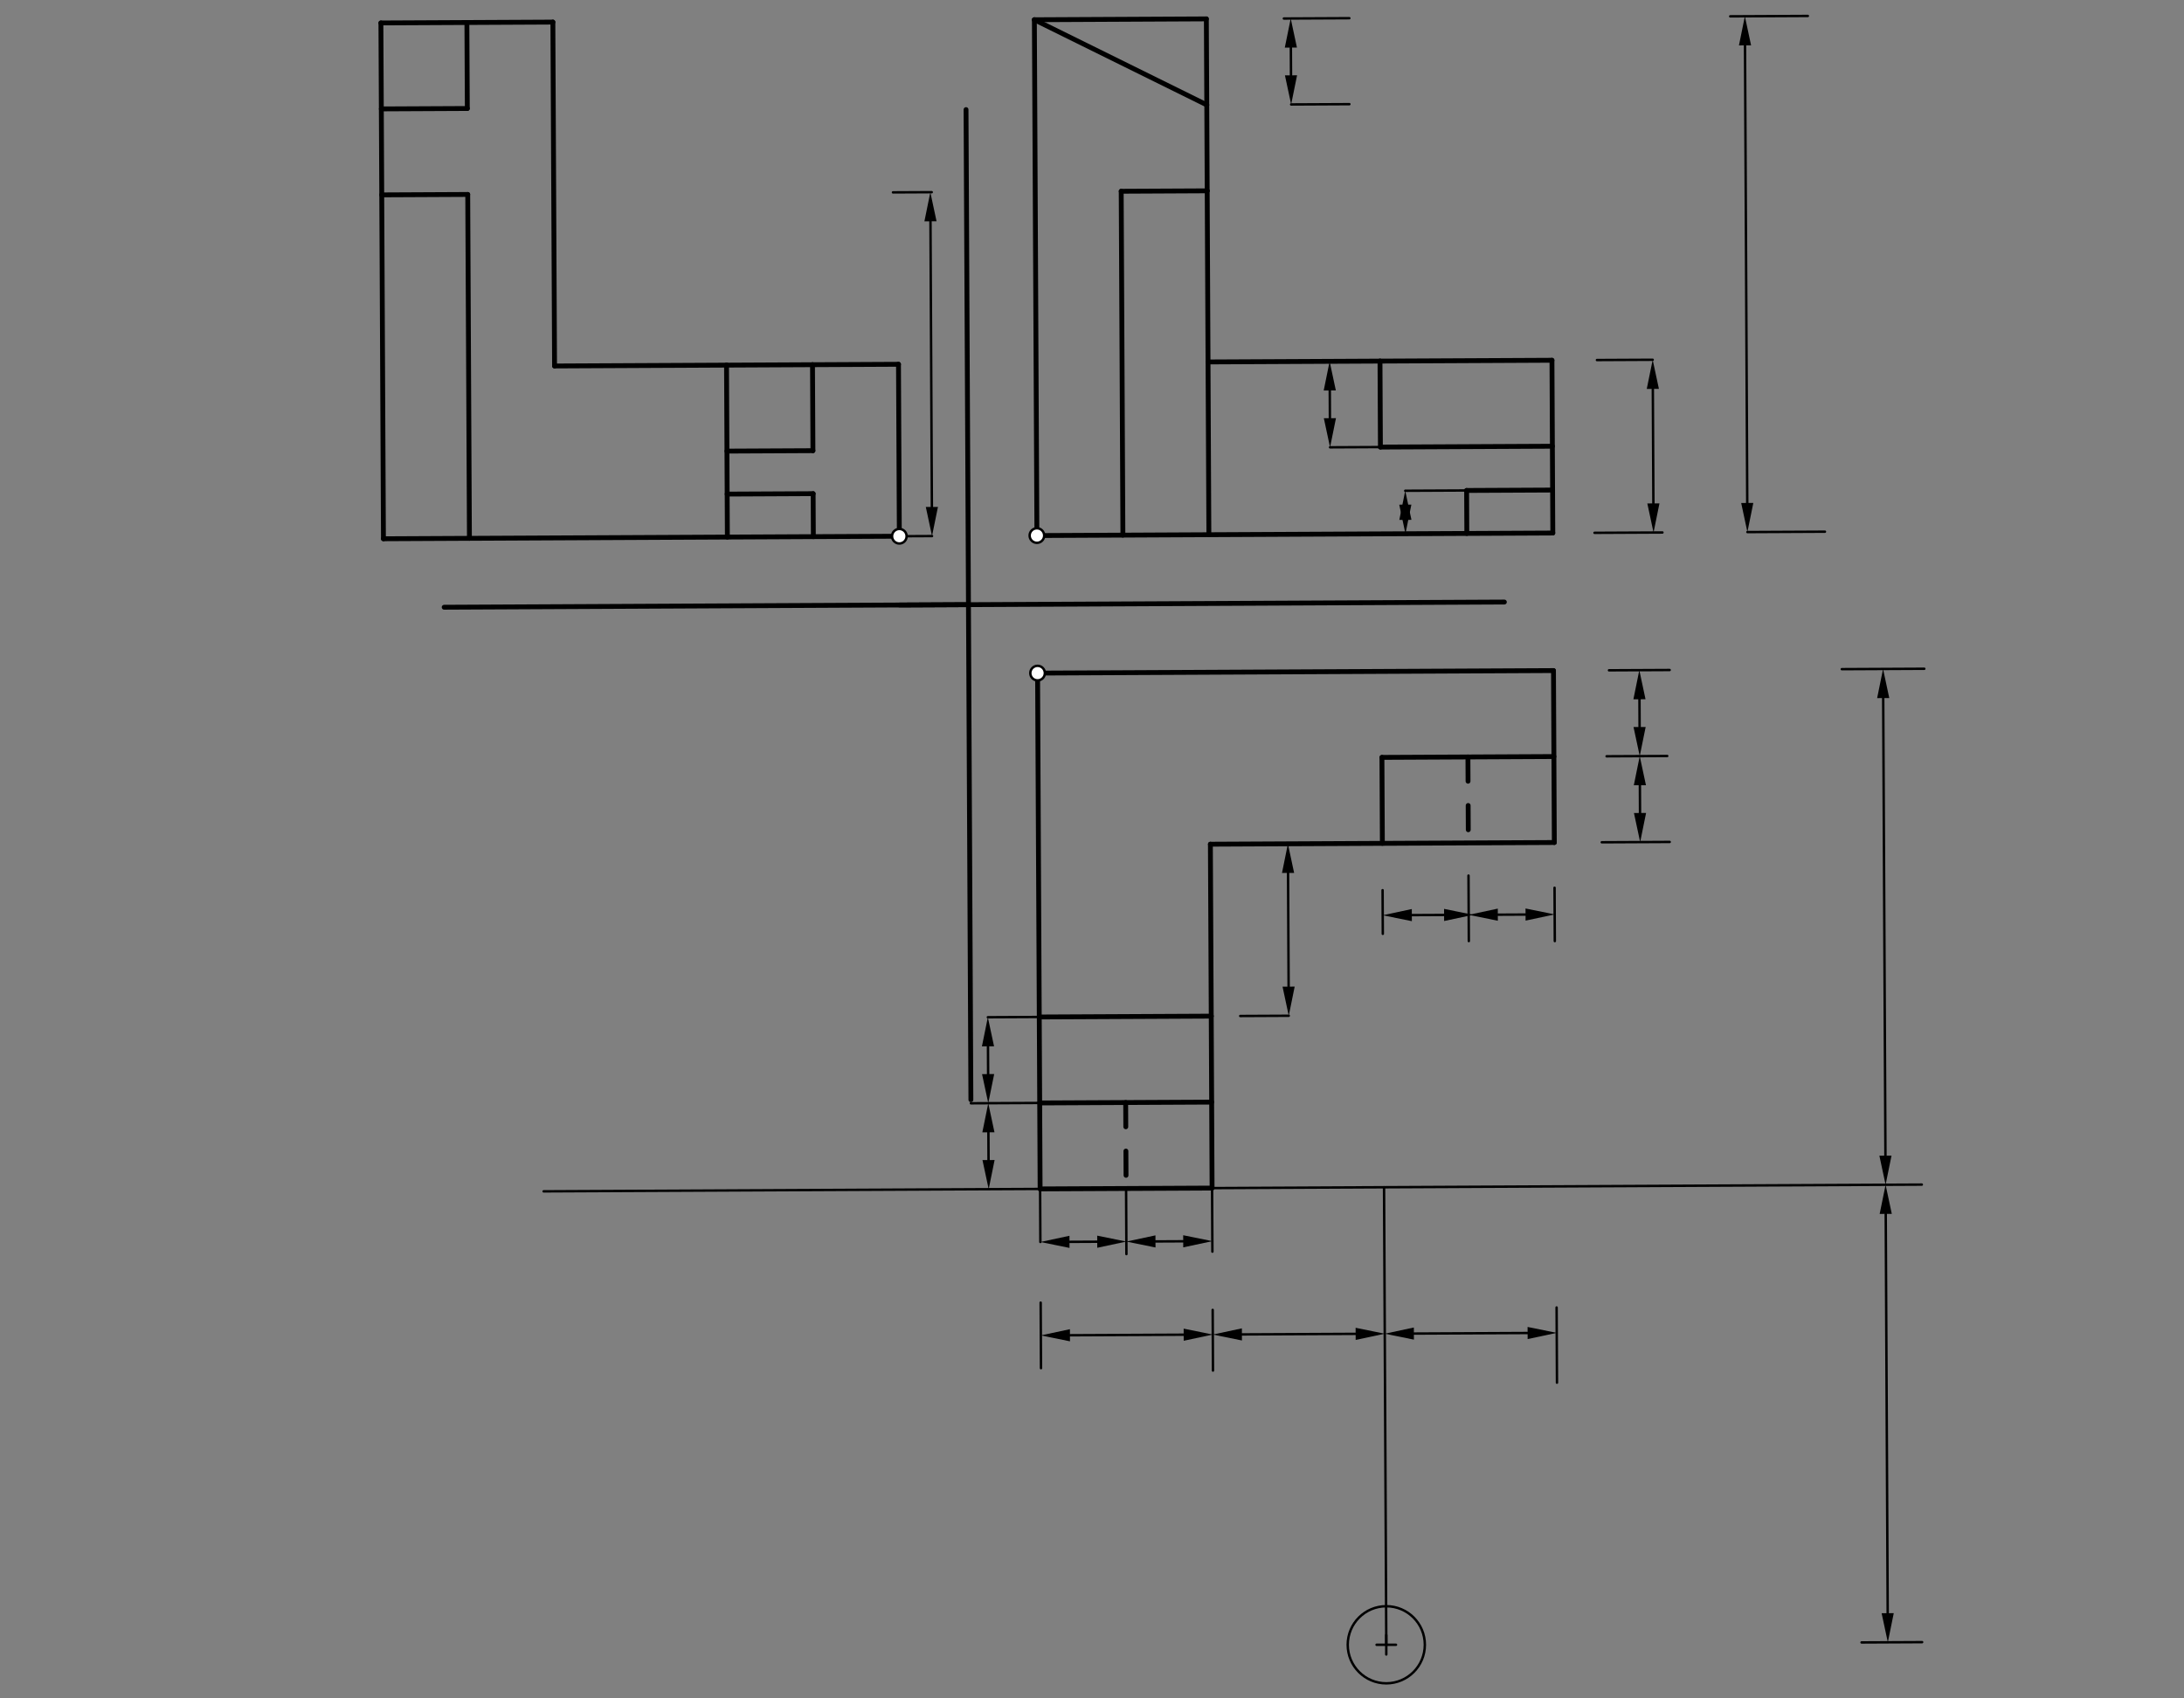 <svg xmlns="http://www.w3.org/2000/svg" class="svg--816" height="100%" preserveAspectRatio="xMidYMid meet" viewBox="0 0 900 700" width="100%"><rect x="0" y="0" width="900" height="700" fill="#808080" stroke="none"/><defs><marker id="marker-arrow" markerHeight="16" markerUnits="userSpaceOnUse" markerWidth="24" orient="auto-start-reverse" refX="24" refY="4" viewBox="0 0 24 8"><path d="M 0 0 L 24 4 L 0 8 z" stroke="inherit"></path></marker></defs><g class="aux-layer--949"></g><g class="main-layer--75a"><g class="element--733"><line stroke="#000000" stroke-dasharray="none" stroke-linecap="round" stroke-width="2" x1="398.091" x2="400.091" y1="45.17" y2="453.261"></line></g><g class="element--733"><line stroke="#000000" stroke-dasharray="none" stroke-linecap="round" stroke-width="2" x1="183.037" x2="619.934" y1="250.275" y2="248.134"></line></g><g class="element--733"><line stroke="#000000" stroke-dasharray="none" stroke-linecap="round" stroke-width="2" x1="399.091" x2="370.745" y1="249.216" y2="249.355"></line></g><g class="element--733"><line stroke="#000000" stroke-dasharray="none" stroke-linecap="round" stroke-width="2" x1="370.606" x2="158.01" y1="221.009" y2="222.051"></line></g><g class="element--733"><line stroke="#000000" stroke-dasharray="none" stroke-linecap="round" stroke-width="2" x1="158.01" x2="156.968" y1="222.051" y2="9.455"></line></g><g class="element--733"><line stroke="#000000" stroke-dasharray="none" stroke-linecap="round" stroke-width="2" x1="156.968" x2="227.833" y1="9.455" y2="9.107"></line></g><g class="element--733"><line stroke="#000000" stroke-dasharray="none" stroke-linecap="round" stroke-width="2" x1="227.833" x2="228.528" y1="9.107" y2="150.838"></line></g><g class="element--733"><line stroke="#000000" stroke-dasharray="none" stroke-linecap="round" stroke-width="2" x1="228.528" x2="299.393" y1="150.838" y2="150.491"></line></g><g class="element--733"><line stroke="#000000" stroke-dasharray="none" stroke-linecap="round" stroke-width="2" x1="299.393" x2="299.741" y1="150.491" y2="221.356"></line></g><g class="element--733"><line stroke="#000000" stroke-dasharray="none" stroke-linecap="round" stroke-width="2" x1="370.606" x2="370.259" y1="221.009" y2="150.143"></line></g><g class="element--733"><line stroke="#000000" stroke-dasharray="none" stroke-linecap="round" stroke-width="2" x1="370.259" x2="334.826" y1="150.143" y2="150.317"></line></g><g class="element--733"><line stroke="#000000" stroke-dasharray="none" stroke-linecap="round" stroke-width="2" x1="334.826" x2="335" y1="150.317" y2="185.75"></line></g><g class="element--733"><line stroke="#000000" stroke-dasharray="none" stroke-linecap="round" stroke-width="2" x1="335" x2="299.567" y1="185.75" y2="185.923"></line></g><g class="element--733"><line stroke="#000000" stroke-dasharray="none" stroke-linecap="round" stroke-width="2" x1="335.173" x2="335.086" y1="221.182" y2="203.466"></line></g><g class="element--733"><line stroke="#000000" stroke-dasharray="none" stroke-linecap="round" stroke-width="2" x1="335.086" x2="299.654" y1="203.466" y2="203.64"></line></g><g class="element--733"><line stroke="#000000" stroke-dasharray="none" stroke-linecap="round" stroke-width="2" x1="299.393" x2="334.826" y1="150.491" y2="150.317"></line></g><g class="element--733"><line stroke="#000000" stroke-dasharray="none" stroke-linecap="round" stroke-width="2" x1="192.401" x2="192.574" y1="9.281" y2="44.714"></line></g><g class="element--733"><line stroke="#000000" stroke-dasharray="none" stroke-linecap="round" stroke-width="2" x1="192.574" x2="157.142" y1="44.714" y2="44.887"></line></g><g class="element--733"><line stroke="#000000" stroke-dasharray="none" stroke-linecap="round" stroke-width="2" x1="193.443" x2="192.748" y1="221.877" y2="80.146"></line></g><g class="element--733"><line stroke="#000000" stroke-dasharray="none" stroke-linecap="round" stroke-width="2" x1="192.748" x2="157.315" y1="80.146" y2="80.32"></line></g><g class="element--733"><line stroke="#000000" stroke-dasharray="none" stroke-linecap="round" stroke-width="2" x1="427.298" x2="426.256" y1="220.731" y2="8.135"></line></g><g class="element--733"><line stroke="#000000" stroke-dasharray="none" stroke-linecap="round" stroke-width="2" x1="426.256" x2="497.121" y1="8.135" y2="7.788"></line></g><g class="element--733"><line stroke="#000000" stroke-dasharray="none" stroke-linecap="round" stroke-width="2" x1="497.121" x2="497.295" y1="7.788" y2="43.22"></line></g><g class="element--733"><line stroke="#000000" stroke-dasharray="none" stroke-linecap="round" stroke-width="2" x1="426.256" x2="497.295" y1="8.135" y2="43.22"></line></g><g class="element--733"><line stroke="#000000" stroke-dasharray="none" stroke-linecap="round" stroke-width="2" x1="497.295" x2="497.469" y1="43.22" y2="78.653"></line></g><g class="element--733"><line stroke="#000000" stroke-dasharray="none" stroke-linecap="round" stroke-width="2" x1="497.469" x2="462.036" y1="78.653" y2="78.827"></line></g><g class="element--733"><line stroke="#000000" stroke-dasharray="none" stroke-linecap="round" stroke-width="2" x1="462.036" x2="462.731" y1="78.827" y2="220.557"></line></g><g class="element--733"><line stroke="#000000" stroke-dasharray="none" stroke-linecap="round" stroke-width="2" x1="427.298" x2="639.894" y1="220.731" y2="219.689"></line></g><g class="element--733"><line stroke="#000000" stroke-dasharray="none" stroke-linecap="round" stroke-width="2" x1="639.894" x2="639.807" y1="219.689" y2="201.973"></line></g><g class="element--733"><line stroke="#000000" stroke-dasharray="none" stroke-linecap="round" stroke-width="2" x1="639.807" x2="604.374" y1="201.973" y2="202.146"></line></g><g class="element--733"><line stroke="#000000" stroke-dasharray="none" stroke-linecap="round" stroke-width="2" x1="604.374" x2="604.461" y1="202.146" y2="219.863"></line></g><g class="element--733"><line stroke="#000000" stroke-dasharray="none" stroke-linecap="round" stroke-width="2" x1="639.807" x2="639.545" y1="201.973" y2="148.484"></line></g><g class="element--733"><line stroke="#000000" stroke-dasharray="none" stroke-linecap="round" stroke-width="2" x1="639.545" x2="568.68" y1="148.484" y2="148.831"></line></g><g class="element--733"><line stroke="#000000" stroke-dasharray="none" stroke-linecap="round" stroke-width="2" x1="568.68" x2="568.853" y1="148.831" y2="184.263"></line></g><g class="element--733"><line stroke="#000000" stroke-dasharray="none" stroke-linecap="round" stroke-width="2" x1="568.853" x2="639.719" y1="184.263" y2="183.916"></line></g><g class="element--733"><line stroke="#000000" stroke-dasharray="none" stroke-linecap="round" stroke-width="2" x1="568.68" x2="497.814" y1="148.831" y2="149.178"></line></g><g class="element--733"><line stroke="#000000" stroke-dasharray="none" stroke-linecap="round" stroke-width="2" x1="497.469" x2="498.163" y1="78.653" y2="220.384"></line></g><g class="element--733"><line stroke="#000000" stroke-dasharray="none" stroke-linecap="round" stroke-width="2" x1="427.576" x2="640.172" y1="277.423" y2="276.381"></line></g><g class="element--733"><line stroke="#000000" stroke-dasharray="none" stroke-linecap="round" stroke-width="2" x1="640.172" x2="640.519" y1="276.381" y2="347.246"></line></g><g class="element--733"><line stroke="#000000" stroke-dasharray="none" stroke-linecap="round" stroke-width="2" x1="640.519" x2="498.789" y1="347.246" y2="347.941"></line></g><g class="element--733"><line stroke="#000000" stroke-dasharray="none" stroke-linecap="round" stroke-width="2" x1="640.345" x2="569.48" y1="311.814" y2="312.161"></line></g><g class="element--733"><line stroke="#000000" stroke-dasharray="10" stroke-linecap="round" stroke-width="2" x1="604.913" x2="605.086" y1="311.987" y2="347.42"></line></g><g class="element--733"><line stroke="#000000" stroke-dasharray="none" stroke-linecap="round" stroke-width="2" x1="569.48" x2="569.654" y1="312.161" y2="347.594"></line></g><g class="element--733"><line stroke="#000000" stroke-dasharray="none" stroke-linecap="round" stroke-width="2" x1="427.576" x2="428.618" y1="277.423" y2="490.019"></line></g><g class="element--733"><line stroke="#000000" stroke-dasharray="none" stroke-linecap="round" stroke-width="2" x1="498.789" x2="499.136" y1="347.941" y2="418.806"></line></g><g class="element--733"><line stroke="#000000" stroke-dasharray="none" stroke-linecap="round" stroke-width="2" x1="499.136" x2="428.271" y1="418.806" y2="419.154"></line></g><g class="element--733"><line stroke="#000000" stroke-dasharray="none" stroke-linecap="round" stroke-width="2" x1="499.136" x2="499.483" y1="418.806" y2="489.672"></line></g><g class="element--733"><line stroke="#000000" stroke-dasharray="none" stroke-linecap="round" stroke-width="2" x1="499.483" x2="428.618" y1="489.672" y2="490.019"></line></g><g class="element--733"><line stroke="#000000" stroke-dasharray="none" stroke-linecap="round" stroke-width="2" x1="499.309" x2="428.444" y1="454.239" y2="454.586"></line></g><g class="element--733"><line stroke="#000000" stroke-dasharray="10" stroke-linecap="round" stroke-width="2" x1="463.877" x2="464.05" y1="454.413" y2="489.845"></line></g><g class="element--733"><line stroke="#000000" stroke-dasharray="none" stroke-linecap="round" stroke-width="1" x1="370.606" x2="384.075" y1="221.009" y2="220.943"></line></g><g class="element--733"><line stroke="#000000" stroke-dasharray="none" stroke-linecap="round" stroke-width="1" x1="383.954" x2="367.984" y1="79.209" y2="79.288"></line></g><g class="element--733"><line stroke="#000000" stroke-dasharray="none" stroke-linecap="round" stroke-width="1" x1="556.065" x2="532.066" y1="42.932" y2="43.05"></line></g><g class="element--733"><line stroke="#000000" stroke-dasharray="none" stroke-linecap="round" stroke-width="1" x1="529.064" x2="556.048" y1="7.631" y2="7.499"></line></g><g class="element--733"><line stroke="#000000" stroke-dasharray="none" stroke-linecap="round" stroke-width="1" x1="568.853" x2="548.097" y1="184.263" y2="184.365"></line></g><g class="element--733"><line stroke="#000000" stroke-dasharray="none" stroke-linecap="round" stroke-width="1" x1="604.374" x2="579.082" y1="202.146" y2="202.27"></line></g><g class="element--733"><line stroke="#000000" stroke-dasharray="none" stroke-linecap="round" stroke-width="1" x1="657.079" x2="685.068" y1="219.605" y2="219.468"></line></g><g class="element--733"><line stroke="#000000" stroke-dasharray="none" stroke-linecap="round" stroke-width="1" x1="658.078" x2="681.053" y1="148.393" y2="148.28"></line></g><g class="element--733"><line stroke="#000000" stroke-dasharray="none" stroke-linecap="round" stroke-width="1" x1="720.082" x2="752.037" y1="219.296" y2="219.139"></line></g><g class="element--733"><line stroke="#000000" stroke-dasharray="none" stroke-linecap="round" stroke-width="1" x1="713.005" x2="744.99" y1="6.73" y2="6.573"></line></g><g class="element--733"><line stroke="#000000" stroke-dasharray="none" stroke-linecap="round" stroke-width="1" x1="224.022" x2="791.955" y1="491.022" y2="488.238"></line></g><g class="element--733"><line stroke="#000000" stroke-dasharray="none" stroke-linecap="round" stroke-width="1" x1="570.348" x2="571.273" y1="489.324" y2="677.902"></line></g><g class="element--733"><line stroke="#000000" stroke-dasharray="none" stroke-linecap="round" stroke-width="1" x1="499.483" x2="499.612" y1="489.672" y2="515.876"></line></g><g class="element--733"><line stroke="#000000" stroke-dasharray="none" stroke-linecap="round" stroke-width="1" x1="464.05" x2="464.183" y1="489.845" y2="516.883"></line></g><g class="element--733"><line stroke="#000000" stroke-dasharray="none" stroke-linecap="round" stroke-width="1" x1="428.618" x2="428.725" y1="490.019" y2="511.895"></line></g><g class="element--733"><line stroke="#000000" stroke-dasharray="none" stroke-linecap="round" stroke-width="1" x1="428.848" x2="428.98" y1="536.884" y2="563.898"></line></g><g class="element--733"><line stroke="#000000" stroke-dasharray="none" stroke-linecap="round" stroke-width="1" x1="499.729" x2="499.852" y1="539.885" y2="564.889"></line></g><g class="element--733"><line stroke="#000000" stroke-dasharray="none" stroke-linecap="round" stroke-width="1" x1="641.458" x2="641.61" y1="538.886" y2="569.871"></line></g><g class="element--733"><line stroke="#000000" stroke-dasharray="none" stroke-linecap="round" stroke-width="1" x1="569.748" x2="569.837" y1="366.895" y2="384.884"></line></g><g class="element--733"><line stroke="#000000" stroke-dasharray="none" stroke-linecap="round" stroke-width="1" x1="605.152" x2="605.285" y1="360.883" y2="387.867"></line></g><g class="element--733"><line stroke="#000000" stroke-dasharray="none" stroke-linecap="round" stroke-width="1" x1="640.61" x2="640.718" y1="365.885" y2="387.87"></line></g><g class="element--733"><line stroke="#000000" stroke-dasharray="none" stroke-linecap="round" stroke-width="1" x1="660.068" x2="688.062" y1="347.151" y2="347.013"></line></g><g class="element--733"><line stroke="#000000" stroke-dasharray="none" stroke-linecap="round" stroke-width="1" x1="662.056" x2="687.055" y1="311.707" y2="311.585"></line></g><g class="element--733"><line stroke="#000000" stroke-dasharray="none" stroke-linecap="round" stroke-width="1" x1="663.044" x2="688.043" y1="276.269" y2="276.147"></line></g><g class="element--733"><line stroke="#000000" stroke-dasharray="none" stroke-linecap="round" stroke-width="1" x1="767.125" x2="792.086" y1="676.942" y2="676.82"></line></g><g class="element--733"><line stroke="#000000" stroke-dasharray="none" stroke-linecap="round" stroke-width="1" x1="758.987" x2="792.987" y1="275.799" y2="275.632"></line></g><g class="element--733"><line stroke="#000000" stroke-dasharray="none" stroke-linecap="round" stroke-width="1" x1="511.08" x2="531.08" y1="418.748" y2="418.65"></line></g><g class="element--733"><line stroke="#000000" stroke-dasharray="none" stroke-linecap="round" stroke-width="1" x1="407.078" x2="428.271" y1="419.258" y2="419.154"></line></g><g class="element--733"><line stroke="#000000" stroke-dasharray="none" stroke-linecap="round" stroke-width="1" x1="428.444" x2="400.098" y1="454.586" y2="454.725"></line></g><g class="element--733"><line stroke="#000000" stroke-dasharray="none" stroke-linecap="round" stroke-width="1" x1="384.016" x2="383.439" y1="208.943" y2="91.212"></line><path d="M384.075,220.943 l12,2.5 l0,-5 z" fill="#000000" stroke="#000000" stroke-width="0" transform="rotate(269.719, 384.075, 220.943)"></path><path d="M383.38,79.212 l12,2.5 l0,-5 z" fill="#000000" stroke="#000000" stroke-width="0" transform="rotate(89.719, 383.38, 79.212)"></path></g><g class="element--733"><line stroke="#000000" stroke-dasharray="none" stroke-linecap="round" stroke-width="1" x1="532.007" x2="531.951" y1="31.05" y2="19.617"></line><path d="M532.066,43.05 l12,2.5 l0,-5 z" fill="#000000" stroke="#000000" stroke-width="0" transform="rotate(269.719, 532.066, 43.05)"></path><path d="M531.892,7.617 l12,2.5 l0,-5 z" fill="#000000" stroke="#000000" stroke-width="0" transform="rotate(89.719, 531.892, 7.617)"></path></g><g class="element--733"><line stroke="#000000" stroke-dasharray="none" stroke-linecap="round" stroke-width="1" x1="548.038" x2="547.982" y1="172.365" y2="160.932"></line><path d="M548.097,184.365 l12,2.5 l0,-5 z" fill="#000000" stroke="#000000" stroke-width="0" transform="rotate(269.719, 548.097, 184.365)"></path><path d="M547.924,148.933 l12,2.5 l0,-5 z" fill="#000000" stroke="#000000" stroke-width="0" transform="rotate(89.719, 547.924, 148.933)"></path></g><g class="element--733"><line stroke="#000000" stroke-dasharray="none" stroke-linecap="round" stroke-width="1" x1="579.141" x2="579.11" y1="214.27" y2="207.987"></line><path d="M579.082,202.27 l12,2.5 l0,-5 z" fill="#000000" stroke="#000000" stroke-width="0" transform="rotate(89.719, 579.082, 202.27)"></path><path d="M579.169,219.987 l12,2.5 l0,-5 z" fill="#000000" stroke="#000000" stroke-width="0" transform="rotate(269.719, 579.169, 219.987)"></path></g><g class="element--733"><line stroke="#000000" stroke-dasharray="none" stroke-linecap="round" stroke-width="1" x1="681.111" x2="681.343" y1="160.28" y2="207.486"></line><path d="M681.053,148.28 l12,2.5 l0,-5 z" fill="#000000" stroke="#000000" stroke-width="0" transform="rotate(89.719, 681.053, 148.28)"></path><path d="M681.402,219.486 l12,2.5 l0,-5 z" fill="#000000" stroke="#000000" stroke-width="0" transform="rotate(269.719, 681.402, 219.486)"></path></g><g class="element--733"><line stroke="#000000" stroke-dasharray="none" stroke-linecap="round" stroke-width="1" x1="720.023" x2="719.099" y1="207.296" y2="18.7"></line><path d="M720.082,219.296 l12,2.5 l0,-5 z" fill="#000000" stroke="#000000" stroke-width="0" transform="rotate(269.719, 720.082, 219.296)"></path><path d="M719.04,6.7 l12,2.5 l0,-5 z" fill="#000000" stroke="#000000" stroke-width="0" transform="rotate(89.719, 719.04, 6.7)"></path></g><g class="element--733"><line stroke="#000000" stroke-dasharray="none" stroke-linecap="round" stroke-width="1" x1="675.602" x2="675.658" y1="288.208" y2="299.641"></line><path d="M675.543,276.208 l12,2.5 l0,-5 z" fill="#000000" stroke="#000000" stroke-width="0" transform="rotate(89.719, 675.543, 276.208)"></path><path d="M675.717,311.64 l12,2.5 l0,-5 z" fill="#000000" stroke="#000000" stroke-width="0" transform="rotate(269.719, 675.717, 311.64)"></path></g><g class="element--733"><line stroke="#000000" stroke-dasharray="none" stroke-linecap="round" stroke-width="1" x1="675.776" x2="675.832" y1="323.64" y2="335.073"></line><path d="M675.717,311.64 l12,2.5 l0,-5 z" fill="#000000" stroke="#000000" stroke-width="0" transform="rotate(89.719, 675.717, 311.64)"></path><path d="M675.891,347.073 l12,2.5 l0,-5 z" fill="#000000" stroke="#000000" stroke-width="0" transform="rotate(269.719, 675.891, 347.073)"></path></g><g class="element--733"><line stroke="#000000" stroke-dasharray="none" stroke-linecap="round" stroke-width="1" x1="628.664" x2="617.232" y1="376.937" y2="376.993"></line><path d="M640.664,376.878 l12,2.5 l0,-5 z" fill="#000000" stroke="#000000" stroke-width="0" transform="rotate(179.719, 640.664, 376.878)"></path><path d="M605.232,377.051 l12,2.5 l0,-5 z" fill="#000000" stroke="#000000" stroke-width="0" transform="rotate(359.719, 605.232, 377.051)"></path></g><g class="element--733"><line stroke="#000000" stroke-dasharray="none" stroke-linecap="round" stroke-width="1" x1="595.091" x2="581.799" y1="377.101" y2="377.166"></line><path d="M607.091,377.042 l12,2.5 l0,-5 z" fill="#000000" stroke="#000000" stroke-width="0" transform="rotate(179.719, 607.091, 377.042)"></path><path d="M569.799,377.225 l12,2.5 l0,-5 z" fill="#000000" stroke="#000000" stroke-width="0" transform="rotate(359.719, 569.799, 377.225)"></path></g><g class="element--733"><line stroke="#000000" stroke-dasharray="none" stroke-linecap="round" stroke-width="1" x1="776.046" x2="776.97" y1="287.715" y2="476.312"></line><path d="M775.987,275.716 l12,2.5 l0,-5 z" fill="#000000" stroke="#000000" stroke-width="0" transform="rotate(89.719, 775.987, 275.716)"></path><path d="M777.029,488.311 l12,2.5 l0,-5 z" fill="#000000" stroke="#000000" stroke-width="0" transform="rotate(269.719, 777.029, 488.311)"></path></g><g class="element--733"><line stroke="#000000" stroke-dasharray="none" stroke-linecap="round" stroke-width="1" x1="777.088" x2="777.894" y1="500.311" y2="664.889"></line><path d="M777.029,488.311 l12,2.5 l0,-5 z" fill="#000000" stroke="#000000" stroke-width="0" transform="rotate(89.719, 777.029, 488.311)"></path><path d="M777.953,676.889 l12,2.5 l0,-5 z" fill="#000000" stroke="#000000" stroke-width="0" transform="rotate(269.719, 777.953, 676.889)"></path></g><g class="element--733"><line stroke="#000000" stroke-dasharray="none" stroke-linecap="round" stroke-width="1" x1="531.021" x2="530.791" y1="406.65" y2="359.784"></line><path d="M531.08,418.65 l12,2.5 l0,-5 z" fill="#000000" stroke="#000000" stroke-width="0" transform="rotate(269.719, 531.08, 418.65)"></path><path d="M530.733,347.785 l12,2.5 l0,-5 z" fill="#000000" stroke="#000000" stroke-width="0" transform="rotate(89.719, 530.733, 347.785)"></path></g><g class="element--733"><line stroke="#000000" stroke-dasharray="none" stroke-linecap="round" stroke-width="1" x1="407.137" x2="407.193" y1="431.257" y2="442.69"></line><path d="M407.078,419.258 l12,2.5 l0,-5 z" fill="#000000" stroke="#000000" stroke-width="0" transform="rotate(89.719, 407.078, 419.258)"></path><path d="M407.252,454.69 l12,2.5 l0,-5 z" fill="#000000" stroke="#000000" stroke-width="0" transform="rotate(269.719, 407.252, 454.69)"></path></g><g class="element--733"><line stroke="#000000" stroke-dasharray="none" stroke-linecap="round" stroke-width="1" x1="407.31" x2="407.366" y1="466.69" y2="478.123"></line><path d="M407.252,454.69 l12,2.5 l0,-5 z" fill="#000000" stroke="#000000" stroke-width="0" transform="rotate(89.719, 407.252, 454.69)"></path><path d="M407.425,490.123 l12,2.5 l0,-5 z" fill="#000000" stroke="#000000" stroke-width="0" transform="rotate(269.719, 407.425, 490.123)"></path></g><g class="element--733"><line stroke="#000000" stroke-dasharray="none" stroke-linecap="round" stroke-width="1" x1="440.725" x2="452.158" y1="511.836" y2="511.78"></line><path d="M428.725,511.895 l12,2.5 l0,-5 z" fill="#000000" stroke="#000000" stroke-width="0" transform="rotate(359.719, 428.725, 511.895)"></path><path d="M464.158,511.721 l12,2.5 l0,-5 z" fill="#000000" stroke="#000000" stroke-width="0" transform="rotate(179.719, 464.158, 511.721)"></path></g><g class="element--733"><line stroke="#000000" stroke-dasharray="none" stroke-linecap="round" stroke-width="1" x1="476.158" x2="487.59" y1="511.662" y2="511.606"></line><path d="M464.158,511.721 l12,2.5 l0,-5 z" fill="#000000" stroke="#000000" stroke-width="0" transform="rotate(359.719, 464.158, 511.721)"></path><path d="M499.59,511.547 l12,2.5 l0,-5 z" fill="#000000" stroke="#000000" stroke-width="0" transform="rotate(179.719, 499.59, 511.547)"></path></g><g class="element--733"><line stroke="#000000" stroke-dasharray="none" stroke-linecap="round" stroke-width="1" x1="440.914" x2="487.779" y1="550.332" y2="550.103"></line><path d="M428.914,550.391 l12,2.5 l0,-5 z" fill="#000000" stroke="#000000" stroke-width="0" transform="rotate(359.719, 428.914, 550.391)"></path><path d="M499.779,550.044 l12,2.5 l0,-5 z" fill="#000000" stroke="#000000" stroke-width="0" transform="rotate(179.719, 499.779, 550.044)"></path></g><g class="element--733"><line stroke="#000000" stroke-dasharray="none" stroke-linecap="round" stroke-width="1" x1="511.779" x2="558.644" y1="549.985" y2="549.755"></line><path d="M499.779,550.044 l12,2.5 l0,-5 z" fill="#000000" stroke="#000000" stroke-width="0" transform="rotate(359.719, 499.779, 550.044)"></path><path d="M570.644,549.697 l12,2.5 l0,-5 z" fill="#000000" stroke="#000000" stroke-width="0" transform="rotate(179.719, 570.644, 549.697)"></path></g><g class="element--733"><line stroke="#000000" stroke-dasharray="none" stroke-linecap="round" stroke-width="1" x1="582.644" x2="629.51" y1="549.638" y2="549.408"></line><path d="M570.644,549.697 l12,2.5 l0,-5 z" fill="#000000" stroke="#000000" stroke-width="0" transform="rotate(359.719, 570.644, 549.697)"></path><path d="M641.51,549.349 l12,2.5 l0,-5 z" fill="#000000" stroke="#000000" stroke-width="0" transform="rotate(179.719, 641.51, 549.349)"></path></g><g class="element--733"><g class="center--a87"><line x1="567.273" y1="677.902" x2="575.273" y2="677.902" stroke="#000000" stroke-width="1" stroke-linecap="round"></line><line x1="571.273" y1="673.902" x2="571.273" y2="681.902" stroke="#000000" stroke-width="1" stroke-linecap="round"></line><circle class="hit--87b" cx="571.273" cy="677.902" r="4" stroke="none" fill="transparent"></circle></g><circle cx="571.273" cy="677.902" fill="none" r="15.891" stroke="#000000" stroke-dasharray="none" stroke-width="1"></circle></g><g class="element--733"><circle cx="370.606" cy="221.009" r="3" stroke="#000000" stroke-width="1" fill="#ffffff"></circle>}</g><g class="element--733"><circle cx="427.298" cy="220.731" r="3" stroke="#000000" stroke-width="1" fill="#ffffff"></circle>}</g><g class="element--733"><circle cx="427.576" cy="277.423" r="3" stroke="#000000" stroke-width="1" fill="#ffffff"></circle>}</g></g><g class="snaps-layer--ac6"></g><g class="temp-layer--52d"></g></svg>